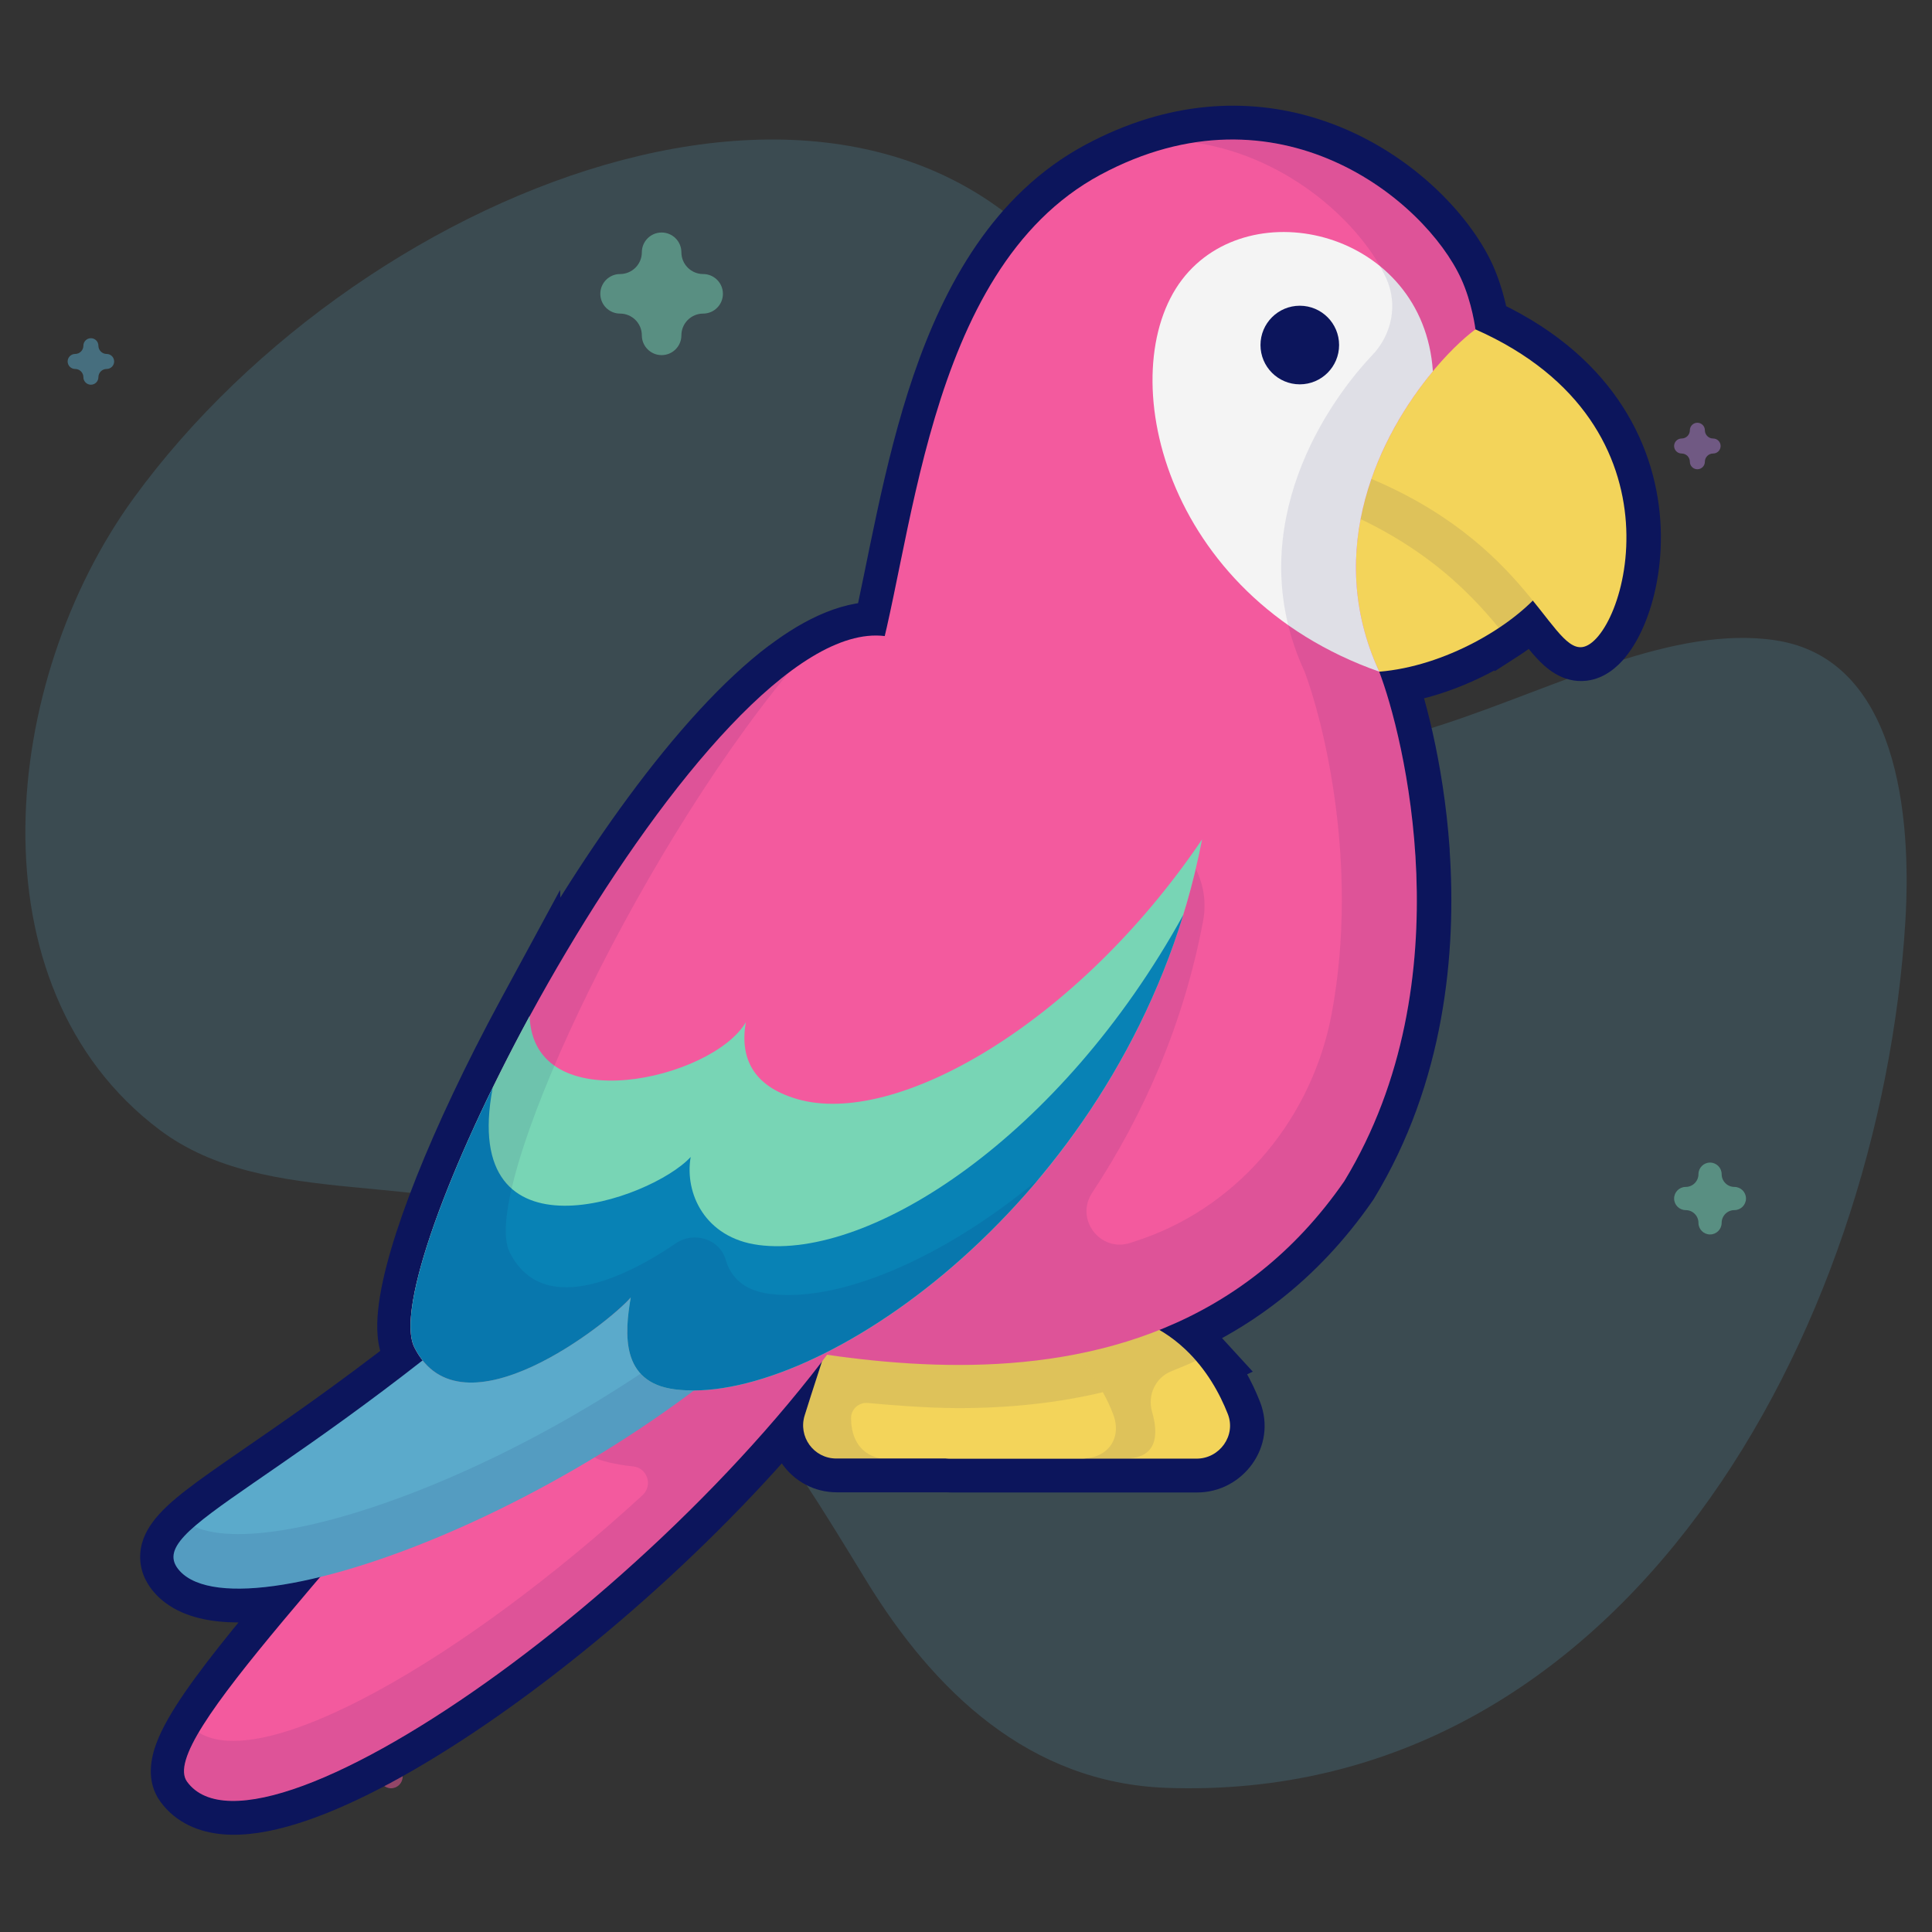 <svg width="457" height="457" viewBox="0 0 457 457" fill="none" xmlns="http://www.w3.org/2000/svg">
<rect x="0" y="0" width="457" height="457" fill="#333333" stroke="none"/>
<path d="M31.68 117.743C86.657 42.24 209.248 -4.99 258.491 73.264C273.545 97.187 253.049 132.249 269.485 155.147C309.136 210.387 371.97 144.101 420.054 151.47C448.853 155.883 452.233 192.905 450.693 218.036C444.775 314.685 384.372 426.789 275.924 422.902C243.525 421.74 220.913 400.137 204.758 373.645C185.689 342.375 164.211 307.264 130.451 290.505C101.666 276.217 63.375 286.556 37.724 267.236C-7.355 233.283 0.228 160.935 31.68 117.743Z" fill="#5BAACB" fill-opacity="0.2"/>
<path opacity="0.5" d="M117.039 350C117.716 350 118.393 349.794 118.968 349.382L121.501 347.569L124.033 349.382C125.183 350.205 126.74 350.206 127.89 349.382C129.04 348.559 129.522 347.099 129.082 345.767L128.115 342.833L130.647 341.019C131.797 340.196 132.279 338.736 131.839 337.404C131.399 336.071 130.14 335.169 128.719 335.169H125.588L124.62 332.235C124.181 330.902 122.921 330 121.5 330C120.078 330 118.818 330.902 118.379 332.235L117.412 335.169H114.281C112.86 335.169 111.6 336.071 111.161 337.404C110.722 338.736 111.203 340.196 112.352 341.019L114.885 342.833L113.918 345.767C113.479 347.099 113.96 348.559 115.109 349.382C115.686 349.794 116.363 350 117.039 350Z" fill="#78D5B5"/>
<path opacity="0.5" d="M92.5 423C94.014 423 95.242 421.772 95.242 420.258C95.242 418.595 96.595 417.242 98.258 417.242C99.772 417.242 101 416.014 101 414.5C101 412.986 99.772 411.758 98.258 411.758C96.595 411.758 95.242 410.405 95.242 408.742C95.242 407.228 94.014 406 92.5 406C90.986 406 89.758 407.228 89.758 408.742C89.758 410.405 88.405 411.758 86.742 411.758C85.228 411.758 84 412.986 84 414.5C84 416.014 85.228 417.242 86.742 417.242C88.405 417.242 89.758 418.595 89.758 420.258C89.758 421.772 90.985 423 92.5 423Z" fill="#F35A9E"/>
<path opacity="0.5" d="M156.5 84C159.083 84 161.177 81.906 161.177 79.323C161.177 76.485 163.485 74.177 166.323 74.177C168.905 74.177 171 72.083 171 69.5C171 66.917 168.905 64.823 166.323 64.823C163.485 64.823 161.177 62.515 161.177 59.677C161.177 57.094 159.083 55 156.5 55C153.917 55 151.823 57.094 151.823 59.677C151.823 62.515 149.515 64.823 146.677 64.823C144.095 64.823 142 66.917 142 69.5C142 72.083 144.095 74.177 146.677 74.177C149.515 74.177 151.823 76.485 151.823 79.323C151.823 81.906 153.916 84 156.5 84Z" fill="#78D5B5"/>
<path opacity="0.5" d="M82.5 367C83.48 367 84.274 366.206 84.274 365.226C84.274 364.15 85.15 363.274 86.226 363.274C87.206 363.274 88 362.48 88 361.5C88 360.52 87.206 359.726 86.226 359.726C85.15 359.726 84.274 358.85 84.274 357.774C84.274 356.794 83.48 356 82.5 356C81.52 356 80.726 356.794 80.726 357.774C80.726 358.85 79.85 359.726 78.774 359.726C77.794 359.726 77 360.52 77 361.5C77 362.48 77.794 363.274 78.774 363.274C79.85 363.274 80.726 364.15 80.726 365.226C80.726 366.206 81.52 367 82.5 367Z" fill="#5BAACB"/>
<path opacity="0.5" d="M401.5 111C402.48 111 403.274 110.206 403.274 109.226C403.274 108.15 404.15 107.274 405.226 107.274C406.206 107.274 407 106.48 407 105.5C407 104.52 406.206 103.726 405.226 103.726C404.15 103.726 403.274 102.85 403.274 101.774C403.274 100.794 402.48 100 401.5 100C400.52 100 399.726 100.794 399.726 101.774C399.726 102.85 398.85 103.726 397.774 103.726C396.794 103.726 396 104.52 396 105.5C396 106.48 396.794 107.274 397.774 107.274C398.85 107.274 399.726 108.15 399.726 109.226C399.726 110.206 400.52 111 401.5 111Z" fill="#AF81D5"/>
<path opacity="0.5" d="M21.5 91C22.48 91 23.274 90.206 23.274 89.226C23.274 88.15 24.15 87.274 25.226 87.274C26.206 87.274 27 86.48 27 85.5C27 84.52 26.206 83.726 25.226 83.726C24.15 83.726 23.274 82.85 23.274 81.774C23.274 80.794 22.48 80 21.5 80C20.52 80 19.726 80.794 19.726 81.774C19.726 82.85 18.85 83.726 17.774 83.726C16.794 83.726 16 84.52 16 85.5C16 86.48 16.794 87.274 17.774 87.274C18.85 87.274 19.726 88.15 19.726 89.226C19.726 90.206 20.52 91 21.5 91Z" fill="#5BAACB"/>
<path opacity="0.5" d="M404.5 292C406.014 292 407.242 290.772 407.242 289.258C407.242 287.595 408.595 286.242 410.258 286.242C411.772 286.242 413 285.014 413 283.5C413 281.986 411.772 280.758 410.258 280.758C408.595 280.758 407.242 279.405 407.242 277.742C407.242 276.228 406.014 275 404.5 275C402.986 275 401.758 276.228 401.758 277.742C401.758 279.405 400.405 280.758 398.742 280.758C397.228 280.758 396 281.986 396 283.5C396 285.014 397.228 286.242 398.742 286.242C400.405 286.242 401.758 287.595 401.758 289.258C401.758 290.772 402.985 292 404.5 292Z" fill="#78D5B5"/>
<path d="M260.457 41.333C278.353 31.714 294.913 31.356 308.694 35.554C308.739 35.567 308.783 35.581 308.827 35.595C309.173 35.701 309.517 35.809 309.859 35.921C310.013 35.971 310.166 36.023 310.318 36.074C310.471 36.126 310.623 36.177 310.775 36.23C328.308 42.252 341.021 55.594 345.761 65.871C346.022 66.449 346.264 67.033 346.489 67.615C348.525 72.785 349.153 77.866 349.158 77.909L349.156 77.91H349.158C400.585 100.689 384.227 151.899 374.386 153.07C371.084 153.463 368.16 148.783 362.755 142.094C360.538 144.324 357.818 146.527 354.702 148.53L354.7 148.528C346.715 153.834 336.411 158.06 326.433 158.881C328.95 165.497 333.5 181.36 334.913 201.222C334.913 201.3 334.908 201.448 334.906 201.481C336.516 224.856 333.731 253.8 318.151 279.4C305.883 297.148 290.661 308.115 274.433 314.595C275.809 315.397 277.186 316.341 278.549 317.45C279.191 317.97 279.829 318.526 280.463 319.121C281.153 319.769 281.806 320.436 282.426 321.114C282.652 321.358 282.877 321.604 283.103 321.85C283.098 321.852 283.093 321.853 283.088 321.855C286.639 325.955 289.008 330.471 290.584 334.477C292.584 339.559 288.653 345.031 283.191 345.031H224.992C224.752 345.031 224.514 345.017 224.28 344.996H197.969C192.636 344.996 188.872 339.821 190.519 334.724L191.931 330.254L194.573 322.078C146.303 385.006 60.022 442.885 44.402 421.451C40.296 415.816 53.883 398.846 75.867 373.03C60.977 376.676 49.347 376.823 43.899 372.708C43.446 372.369 43.033 372.001 42.665 371.604C40.701 369.48 40.675 367.393 42.438 364.954C47.516 357.696 67.858 347.018 100.083 321.813C99.382 320.932 98.736 319.926 98.157 318.784C94.572 311.677 101.715 288.853 114.323 262.204C117.676 255.103 121.413 247.73 125.435 240.31C125.435 240.329 125.436 240.349 125.437 240.368C143.115 207.864 166.338 174.456 186.739 159.069C186.719 159.094 186.699 159.118 186.679 159.143C194.687 153.088 202.265 149.794 208.914 150.402L209.401 150.596C217.068 118.102 222.704 61.625 260.457 41.333Z" fill="#0C155C"/>
<path d="M260.457 41.333L264.244 48.38L264.245 48.38L260.457 41.333ZM308.694 35.554L306.363 43.206L306.371 43.209L308.694 35.554ZM308.827 35.595L311.176 27.947L311.168 27.945L308.827 35.595ZM309.859 35.921L307.374 43.525L307.381 43.528L309.859 35.921ZM310.318 36.074L312.864 28.49L312.857 28.488L310.318 36.074ZM310.775 36.23L308.169 43.793L308.176 43.795L310.775 36.23ZM345.761 65.871L353.05 62.576L353.038 62.548L353.026 62.521L345.761 65.871ZM346.489 67.615L339.03 70.506L339.038 70.526L339.045 70.546L346.489 67.615ZM349.158 77.909L352.736 85.065L357.787 82.539L357.098 76.933L349.158 77.909ZM349.156 77.91L345.579 70.755L349.156 85.91V77.91ZM349.158 77.91L352.398 70.596L350.851 69.91H349.158V77.91ZM374.386 153.07L375.33 161.014L375.331 161.014L374.386 153.07ZM362.755 142.094L368.977 137.066L363.371 130.127L357.081 136.454L362.755 142.094ZM354.702 148.53L349.045 154.187L353.605 158.747L359.029 155.259L354.702 148.53ZM354.7 148.528L360.357 142.871L355.727 138.241L350.273 141.865L354.7 148.528ZM326.433 158.881L325.777 150.908L315.172 151.78L318.955 161.725L326.433 158.881ZM334.913 201.222L342.913 201.222L342.913 200.938L342.893 200.654L334.913 201.222ZM334.906 201.481L326.918 201.046L326.891 201.539L326.925 202.031L334.906 201.481ZM318.151 279.4L324.732 283.949L324.864 283.758L324.985 283.559L318.151 279.4ZM274.433 314.595L271.466 307.165L256.233 313.248L270.404 321.507L274.433 314.595ZM278.549 317.45L273.498 323.654L273.505 323.66L273.513 323.666L278.549 317.45ZM280.463 319.121L285.939 313.289L285.939 313.289L280.463 319.121ZM282.426 321.114L276.52 326.51L276.54 326.532L276.56 326.554L282.426 321.114ZM283.103 321.85L286.512 329.087L296.34 324.456L289.002 316.446L283.103 321.85ZM283.088 321.855L279.681 314.617L270.129 319.114L277.041 327.093L283.088 321.855ZM290.584 334.477L283.139 337.406L283.14 337.406L290.584 334.477ZM224.28 344.996L224.984 337.027L224.633 336.996H224.28V344.996ZM190.519 334.724L198.131 337.183L198.139 337.158L198.147 337.134L190.519 334.724ZM191.931 330.254L184.318 327.793L184.31 327.819L184.302 327.844L191.931 330.254ZM194.573 322.078L202.185 324.539L188.226 317.209L194.573 322.078ZM44.402 421.451L50.868 416.74L50.868 416.74L44.402 421.451ZM75.867 373.03L81.958 378.217L98.004 359.374L73.965 365.26L75.867 373.03ZM43.899 372.708L48.722 366.325L48.704 366.312L48.687 366.299L43.899 372.708ZM42.665 371.604L36.792 377.036L36.793 377.037L42.665 371.604ZM42.438 364.954L48.921 369.64L48.957 369.591L48.992 369.54L42.438 364.954ZM100.083 321.813L105.012 328.115L111.364 323.147L106.345 316.835L100.083 321.813ZM98.157 318.784L91.015 322.387L91.018 322.395L91.022 322.402L98.157 318.784ZM114.323 262.204L121.555 265.625L121.558 265.619L114.323 262.204ZM125.435 240.31L133.431 240.055L132.488 210.507L118.401 236.497L125.435 240.31ZM125.437 240.368L117.441 240.645L118.455 269.948L132.464 244.191L125.437 240.368ZM186.739 159.069L192.908 164.163L181.922 152.682L186.739 159.069ZM186.679 159.143L180.508 154.051L191.504 165.524L186.679 159.143ZM208.914 150.402L211.865 142.966L210.792 142.541L209.643 142.436L208.914 150.402ZM209.401 150.596L206.451 158.032L215.06 161.448L217.188 152.433L209.401 150.596ZM260.457 41.333L264.245 48.38C280.219 39.794 294.573 39.615 306.363 43.206L308.694 35.554L311.026 27.901C295.253 23.096 276.486 23.635 256.67 34.286L260.457 41.333ZM308.694 35.554L306.371 43.209C306.365 43.207 306.364 43.207 306.386 43.214C306.394 43.216 306.41 43.221 306.425 43.226C306.442 43.231 306.463 43.237 306.486 43.245L308.827 35.595L311.168 27.945C311.169 27.945 311.168 27.945 311.163 27.943C311.156 27.941 311.15 27.939 311.136 27.935C311.114 27.928 311.068 27.914 311.017 27.898L308.694 35.554ZM308.827 35.595L306.478 43.242C306.793 43.339 307.09 43.432 307.374 43.525L309.859 35.921L312.345 28.317C311.945 28.186 311.553 28.063 311.176 27.947L308.827 35.595ZM309.859 35.921L307.381 43.528C307.496 43.565 307.56 43.587 307.78 43.661L310.318 36.074L312.857 28.488C312.771 28.459 312.53 28.377 312.337 28.314L309.859 35.921ZM310.318 36.074L307.772 43.658C307.91 43.705 308.042 43.749 308.169 43.793L310.775 36.23L313.381 28.666C313.205 28.605 313.032 28.546 312.864 28.49L310.318 36.074ZM310.775 36.23L308.176 43.795C323.658 49.114 334.678 60.941 338.496 69.221L345.761 65.871L353.026 62.521C347.365 50.246 332.957 35.391 313.374 28.663L310.775 36.23ZM345.761 65.871L338.471 69.166C338.662 69.589 338.848 70.036 339.03 70.506L346.489 67.615L353.949 64.724C353.68 64.03 353.382 63.309 353.05 62.576L345.761 65.871ZM346.489 67.615L339.045 70.546C340.708 74.769 341.239 79.053 341.218 78.885L349.158 77.909L357.098 76.933C357.067 76.678 356.341 70.802 353.933 64.685L346.489 67.615ZM349.158 77.909L345.58 70.754L345.579 70.755L349.156 77.91L352.734 85.066L352.736 85.065L349.158 77.909ZM349.156 77.91V85.91H349.158V77.91V69.91H349.156V77.91ZM349.158 77.91L345.918 85.225C368.841 95.378 375.859 111.223 376.767 124.153C377.238 130.86 376.061 136.881 374.393 141.082C373.552 143.2 372.688 144.595 372.074 145.338C371.245 146.339 371.61 145.344 373.44 145.126L374.386 153.07L375.331 161.014C379.622 160.503 382.651 157.653 384.399 155.54C386.362 153.168 387.99 150.193 389.263 146.989C391.822 140.547 393.366 132.122 392.728 123.033C391.418 104.371 380.902 83.221 352.398 70.596L349.158 77.91ZM374.386 153.07L373.441 145.126C374.79 144.966 375.744 145.419 376.016 145.581C376.159 145.666 375.925 145.551 375.218 144.791C374.546 144.068 373.743 143.09 372.664 141.725C371.649 140.441 370.36 138.777 368.977 137.066L362.755 142.094L356.532 147.122C358.85 149.99 361.44 153.469 363.5 155.685C365.302 157.624 369.367 161.723 375.33 161.014L374.386 153.07ZM362.755 142.094L357.081 136.454C355.302 138.243 353.041 140.087 350.375 141.801L354.702 148.53L359.029 155.259C362.596 152.966 365.774 150.404 368.429 147.734L362.755 142.094ZM354.702 148.53L360.359 142.873L360.357 142.871L354.7 148.528L349.043 154.185L349.045 154.187L354.702 148.53ZM354.7 148.528L350.273 141.865C343.152 146.597 334.126 150.221 325.777 150.908L326.433 158.881L327.088 166.854C338.697 165.9 350.278 161.072 359.128 155.191L354.7 148.528ZM326.433 158.881L318.955 161.725C321.206 167.642 325.578 182.739 326.933 201.789L334.913 201.222L342.893 200.654C341.422 179.982 336.693 163.353 333.91 156.036L326.433 158.881ZM334.913 201.222L326.913 201.221C326.913 201.191 326.913 201.168 326.913 201.157C326.914 201.145 326.914 201.137 326.914 201.134C326.914 201.129 326.914 201.13 326.914 201.136C326.914 201.142 326.913 201.146 326.913 201.144C326.914 201.143 326.914 201.137 326.914 201.127C326.914 201.121 326.915 201.113 326.915 201.101C326.916 201.091 326.917 201.071 326.918 201.046L334.906 201.481L342.894 201.917C342.903 201.758 342.913 201.464 342.913 201.222L334.913 201.222ZM334.906 201.481L326.925 202.031C328.47 224.463 325.73 251.559 311.317 275.241L318.151 279.4L324.985 283.559C341.732 256.041 344.562 225.249 342.887 200.932L334.906 201.481ZM318.151 279.4L311.571 274.851C300.251 291.227 286.322 301.233 271.466 307.165L274.433 314.595L277.399 322.024C295 314.996 311.515 303.069 324.732 283.949L318.151 279.4ZM274.433 314.595L270.404 321.507C271.425 322.102 272.461 322.81 273.498 323.654L278.549 317.45L283.6 311.246C281.912 309.872 280.192 308.692 278.461 307.683L274.433 314.595ZM278.549 317.45L273.513 323.666C274.004 324.064 274.496 324.492 274.987 324.953L280.463 319.121L285.939 313.289C285.163 312.56 284.377 311.876 283.585 311.234L278.549 317.45ZM280.463 319.121L274.987 324.953C275.516 325.45 276.026 325.97 276.52 326.51L282.426 321.114L288.332 315.718C287.585 314.901 286.789 314.088 285.939 313.289L280.463 319.121ZM282.426 321.114L276.56 326.554C276.769 326.779 276.98 327.01 277.204 327.253L283.103 321.85L289.002 316.446C288.775 316.198 288.536 315.938 288.292 315.675L282.426 321.114ZM283.103 321.85L279.693 314.613C279.8 314.562 279.896 314.52 279.978 314.485C280.059 314.451 280.129 314.423 280.183 314.402C280.21 314.391 280.234 314.382 280.255 314.374C280.275 314.366 280.292 314.36 280.306 314.355C280.319 314.35 280.33 314.346 280.336 314.343C280.339 314.342 280.342 314.341 280.344 314.341C280.345 314.34 280.346 314.34 280.346 314.34C280.346 314.34 280.345 314.34 280.345 314.34C280.344 314.34 280.344 314.341 280.343 314.341C280.341 314.342 280.338 314.343 280.335 314.344C280.328 314.347 280.316 314.351 280.302 314.356C280.288 314.361 280.27 314.368 280.25 314.376C280.229 314.384 280.204 314.393 280.176 314.404C280.121 314.426 280.05 314.454 279.968 314.489C279.886 314.524 279.789 314.566 279.681 314.617L283.088 321.855L286.495 329.094C286.388 329.144 286.293 329.186 286.211 329.22C286.131 329.255 286.061 329.283 286.007 329.304C285.98 329.314 285.956 329.324 285.935 329.331C285.915 329.339 285.898 329.346 285.884 329.351C285.871 329.356 285.86 329.359 285.854 329.362C285.851 329.363 285.848 329.364 285.847 329.364C285.845 329.365 285.844 329.365 285.845 329.365C285.845 329.365 285.845 329.365 285.846 329.365C285.846 329.365 285.847 329.364 285.848 329.364C285.85 329.363 285.852 329.362 285.856 329.361C285.863 329.358 285.874 329.354 285.888 329.349C285.902 329.344 285.92 329.337 285.941 329.329C285.962 329.321 285.987 329.312 286.015 329.301C286.07 329.279 286.142 329.25 286.224 329.216C286.307 329.181 286.404 329.138 286.512 329.087L283.103 321.85ZM283.088 321.855L277.041 327.093C279.853 330.34 281.802 334.007 283.139 337.406L290.584 334.477L298.029 331.548C296.214 326.935 293.425 321.571 289.135 316.618L283.088 321.855ZM290.584 334.477L283.14 337.406C283.135 337.394 283.123 337.359 283.117 337.305C283.111 337.252 283.112 337.201 283.119 337.156C283.125 337.113 283.134 337.083 283.141 337.066C283.145 337.057 283.148 337.052 283.149 337.048C283.15 337.047 283.151 337.045 283.151 337.045C283.152 337.044 283.152 337.044 283.152 337.044C283.152 337.044 283.152 337.044 283.152 337.044C283.151 337.045 283.151 337.045 283.15 337.046C283.149 337.047 283.148 337.048 283.147 337.049C283.145 337.051 283.146 337.049 283.153 337.046C283.16 337.042 283.171 337.037 283.184 337.034C283.199 337.03 283.203 337.031 283.191 337.031V345.031V353.031C293.968 353.031 302.212 342.179 298.028 331.547L290.584 334.477ZM283.191 345.031V337.031H224.992V345.031V353.031H283.191V345.031ZM224.992 345.031V337.031C225.032 337.031 225.053 337.032 225.052 337.032C225.051 337.032 225.045 337.032 225.034 337.031C225.023 337.03 225.006 337.029 224.984 337.027L224.28 344.996L223.576 352.965C223.949 352.998 224.437 353.031 224.992 353.031V345.031ZM224.28 344.996V336.996H197.969V344.996V352.996H224.28V344.996ZM197.969 344.996V336.996C197.952 336.996 197.957 336.994 197.978 336.999C197.997 337.004 198.019 337.012 198.039 337.023C198.077 337.043 198.094 337.063 198.1 337.071C198.106 337.08 198.118 337.1 198.125 337.136C198.128 337.156 198.129 337.175 198.127 337.19C198.126 337.206 198.124 337.205 198.131 337.183L190.519 334.724L182.906 332.264C179.597 342.507 187.185 352.996 197.969 352.996V344.996ZM190.519 334.724L198.147 337.134L199.559 332.664L191.931 330.254L184.302 327.844L182.89 332.314L190.519 334.724ZM191.931 330.254L199.543 332.714L202.185 324.539L194.573 322.078L186.961 319.618L184.318 327.793L191.931 330.254ZM194.573 322.078L188.226 317.209C164.671 347.916 131.7 377.528 102.814 396.739C88.325 406.375 75.302 413.098 65.316 416.169C60.297 417.713 56.571 418.167 54.057 417.947C51.701 417.74 51.088 417.042 50.868 416.74L44.402 421.451L37.937 426.163C41.622 431.219 47.122 433.401 52.662 433.886C58.045 434.357 63.999 433.314 70.02 431.462C82.113 427.743 96.606 420.082 111.674 410.061C141.901 389.959 176.205 359.168 200.921 326.947L194.573 322.078ZM44.402 421.451L50.868 416.74C52.374 418.806 51.132 420.234 51.99 417.935C52.68 416.086 54.23 413.278 56.938 409.347C62.296 401.571 70.911 391.189 81.958 378.217L75.867 373.03L69.776 367.843C58.839 380.687 49.668 391.699 43.763 400.27C40.84 404.513 38.389 408.617 36.999 412.342C35.778 415.617 34.378 421.279 37.937 426.163L44.402 421.451ZM75.867 373.03L73.965 365.26C66.897 366.99 60.953 367.798 56.374 367.78C51.55 367.76 49.388 366.828 48.722 366.325L43.899 372.708L39.077 379.091C43.858 382.703 50.235 383.755 56.31 383.779C62.63 383.805 69.946 382.716 77.77 380.801L75.867 373.03ZM43.899 372.708L48.687 366.299C48.594 366.229 48.55 366.184 48.537 366.17L42.665 371.604L36.793 377.037C37.516 377.818 38.297 378.509 39.112 379.117L43.899 372.708ZM42.665 371.604L48.538 366.171C48.43 366.055 49.11 366.763 49.15 368.165C49.188 369.458 48.635 370.037 48.921 369.64L42.438 364.954L35.954 360.268C34.477 362.311 33.056 365.153 33.157 368.63C33.261 372.215 34.936 375.029 36.792 377.036L42.665 371.604ZM42.438 364.954L48.992 369.54C49.516 368.792 50.895 367.386 53.948 365.025C56.871 362.766 60.712 360.088 65.624 356.698C75.36 349.979 88.687 340.883 105.012 328.115L100.083 321.813L95.154 315.512C79.254 327.948 66.297 336.793 56.536 343.529C51.7 346.867 47.489 349.795 44.163 352.366C40.967 354.837 37.898 357.487 35.883 360.368L42.438 364.954ZM100.083 321.813L106.345 316.835C106.001 316.402 105.642 315.856 105.292 315.166L98.157 318.784L91.022 322.402C91.83 323.996 92.763 325.462 93.821 326.792L100.083 321.813ZM98.157 318.784L105.3 315.181C105.48 315.537 105.029 314.719 105.356 311.504C105.65 308.62 106.461 304.785 107.844 300.076C110.599 290.689 115.354 278.731 121.555 265.625L114.323 262.204L107.092 258.783C100.684 272.326 95.564 285.104 92.492 295.569C90.96 300.785 89.87 305.654 89.439 309.881C89.042 313.777 89.042 318.478 91.015 322.387L98.157 318.784ZM114.323 262.204L121.558 265.619C124.844 258.658 128.514 251.417 132.468 244.122L125.435 240.31L118.401 236.497C114.312 244.042 110.507 251.548 107.089 258.789L114.323 262.204ZM125.435 240.31L117.439 240.565C117.44 240.593 117.44 240.62 117.441 240.645L125.437 240.368L133.432 240.092C133.431 240.078 133.431 240.066 133.431 240.055L125.435 240.31ZM125.437 240.368L132.464 244.191C150.065 211.829 172.614 179.743 191.556 165.457L186.739 159.069L181.922 152.682C160.062 169.169 136.165 203.899 118.409 236.546L125.437 240.368ZM186.739 159.069L180.57 153.976C180.563 153.984 180.556 153.993 180.545 154.006C180.535 154.019 180.522 154.035 180.508 154.051L186.679 159.143L192.85 164.234C192.884 164.193 192.858 164.223 192.908 164.163L186.739 159.069ZM186.679 159.143L191.504 165.524C199.015 159.845 204.556 158.037 208.185 158.369L208.914 150.402L209.643 142.436C199.973 141.551 190.358 146.331 181.854 152.761L186.679 159.143ZM208.914 150.402L205.964 157.838L206.451 158.032L209.401 150.596L212.352 143.16L211.865 142.966L208.914 150.402ZM209.401 150.596L217.188 152.433C221.244 135.239 224.286 114.239 231.216 93.978C238.071 73.938 248.031 57.094 264.244 48.38L260.457 41.333L256.67 34.286C235.13 45.864 223.396 67.404 216.077 88.799C208.835 109.973 205.225 133.459 201.615 148.759L209.401 150.596Z" fill="#0C155C"/>
<path d="M249.351 311.814C251.317 311.187 266.93 306.557 280.312 319.122C285.364 323.866 288.496 329.556 290.432 334.477C292.432 339.56 288.502 345.031 283.04 345.031H224.84C219.507 345.031 215.722 339.833 217.36 334.757L222.192 319.787C231.244 317.128 240.297 314.471 249.351 311.814Z" fill="#F3D45A"/>
<path opacity="0.09" d="M272.516 333.963C271.376 330.023 273.29 325.854 277.102 324.34C279.243 323.49 281.408 322.578 282.951 321.851C282.087 320.907 281.222 319.964 280.279 319.1C266.917 306.524 251.354 311.161 249.389 311.79C240.386 314.429 231.461 317.068 222.536 319.707C222.404 319.742 222.29 319.734 222.157 319.774L217.362 334.786C215.712 339.817 219.484 345.004 224.829 345.004H266.094C274.022 345.004 273.985 339.042 272.516 333.963Z" fill="#0C155C"/>
<path d="M255.924 344.997H197.817C192.485 344.997 188.72 339.821 190.367 334.724L191.779 330.254L195.151 319.825C204.248 317.159 213.265 314.492 222.283 311.826C224.244 311.199 239.848 306.572 253.179 319.119C256.551 322.334 259.061 325.862 260.864 329.313C261.883 331.117 262.668 332.842 263.295 334.489C265.491 340.214 262.041 344.997 255.924 344.997Z" fill="#F3D45A"/>
<path opacity="0.09" d="M253.18 319.119C239.849 306.572 224.244 311.199 222.284 311.826C214.577 314.105 206.852 316.383 199.097 318.662C199.089 318.657 199.081 318.653 199.072 318.648C197.818 319.04 196.484 319.433 195.151 319.825L191.779 330.254L190.368 334.724C188.721 339.821 192.485 344.997 197.818 344.997H208.169C202.481 343.684 201.339 338.952 201.312 335.462C201.296 333.327 203.159 331.665 205.285 331.865C210.216 332.327 219.364 333.078 226.753 333.078C238.986 333.078 250.357 331.823 260.865 329.314C259.061 325.862 256.551 322.334 253.18 319.119Z" fill="#0C155C"/>
<path d="M133.245 303.87C82.734 368.276 37.167 411.732 44.251 421.452C61.784 445.513 168.36 369.632 210.256 298.855C189.142 300.909 154.359 301.817 133.245 303.87Z" fill="#F35A9E"/>
<path opacity="0.09" d="M200.5 299.606C198.561 302.346 196.403 305.071 194.311 307.802C191.19 309.145 188.118 310.318 185.173 311.159C178.492 313.046 172.362 313.674 166.938 312.968C159.235 311.946 154.441 307.622 152.161 302.435C145.245 302.828 138.8 303.3 133.219 303.85C121.429 318.941 109.875 332.853 99.264 345.508C113.883 345.272 133.219 329.552 136.756 325.387C135.577 332.225 134.791 340.713 140.686 344.722C141.579 345.436 145.409 346.426 149.764 346.867C153.146 347.21 154.476 351.395 151.972 353.693C109.756 392.418 62.441 419.546 46.995 409.803C43.772 415.305 42.671 419.235 44.244 421.436C58.314 440.772 130.153 395.42 179.436 340.085C191.226 326.881 201.758 313.047 209.854 299.449C210.011 299.213 210.09 299.056 210.247 298.82C207.259 299.134 203.959 299.37 200.5 299.606Z" fill="#0C155C"/>
<path d="M133.519 293.592C68.502 352.078 33.075 361.346 42.552 371.629C58.042 388.437 151.987 352.415 199.512 296.073C184.464 295.507 169.417 294.942 154.37 294.376C147.42 294.114 140.469 293.853 133.519 293.592Z" fill="#5BAACB"/>
<path opacity="0.09" d="M199.478 296.071C152.004 352.427 58.077 388.426 42.514 371.605C39.606 368.461 40.942 365.396 46.05 361.152C67.194 370.427 141.392 341.502 188.003 295.6C191.855 295.756 195.627 295.913 199.478 296.071Z" fill="#0C155C"/>
<path d="M365.073 139.315C357.83 148.261 341.642 157.633 326.24 158.885C304.125 151.303 285.126 133.361 288.543 118.676C291.615 105.475 306.155 99.314 310.034 97.867C323.035 93.018 341.143 94.552 351.994 107.248C361.605 118.494 365.406 136.363 365.073 139.315Z" fill="#F3D45A"/>
<path opacity="0.09" d="M365.083 139.334C362.567 142.478 358.952 145.701 354.55 148.531C347.005 139.334 334.743 126.759 310.77 118.191C308.491 117.405 315.329 104.672 324.604 95.318C334.429 95.318 344.725 98.934 351.956 107.266C361.624 118.506 365.397 136.348 365.083 139.334Z" fill="#0C155C"/>
<path d="M374.235 153.07C366.352 154.008 360.64 126.028 318.122 110.844C314.579 109.578 333.42 78.987 349.007 77.91C400.433 100.689 384.076 151.899 374.235 153.07Z" fill="#F3D45A"/>
<path d="M260.306 41.334C302.358 18.73 337.039 47.261 345.607 65.898C348.237 71.618 349.006 77.91 349.006 77.91C337.177 86.653 308.844 121.136 326.241 158.885C331.804 173.319 346.856 231.894 317.989 279.385C270.128 348.636 177.279 314.688 155.138 313.582C211.871 238.331 180.457 239.437 206.417 160.937C216.038 131.839 218.127 64.003 260.306 41.334Z" fill="#F35A9E"/>
<path d="M326.252 158.876C312.862 129.866 326.525 102.734 338.936 87.818C336.722 54.703 295.828 44.814 279.578 66.176C263.07 87.877 274.886 140.789 326.252 158.876Z" fill="#F4F4F4"/>
<path d="M307.457 90.912C312.591 90.912 316.753 86.75 316.753 81.615C316.753 76.481 312.591 72.318 307.457 72.318C302.322 72.318 298.16 76.481 298.16 81.615C298.16 86.75 302.322 90.912 307.457 90.912Z" fill="#0C155C"/>
<path opacity="0.09" d="M348.989 77.897C348.989 77.897 348.203 71.609 345.609 65.871C338.614 50.701 314.247 28.85 282.651 33.724C305.445 37.182 322.344 53.609 327.924 65.871C330.67 71.993 329.274 79.063 324.662 83.935C311.639 97.692 293.917 127.135 308.588 158.855C312.603 169.423 321.706 203.535 315.026 239.646C310.531 263.949 293.669 284.774 270.36 292.991C269.344 293.35 268.324 293.691 267.301 294.015C260.209 296.267 254.238 288.353 258.341 282.147C270.46 263.816 280.033 242.157 284.601 217.74C286.313 208.591 281.141 199.499 272.499 196.042L209.237 170.724C207.351 170.488 205.307 170.567 203.263 170.96C184.452 235.011 206.046 241.189 164.713 300.388C161.804 304.543 158.694 308.871 155.141 313.592C177.306 314.691 270.133 348.647 318 279.401C333.58 253.8 336.364 224.855 334.754 201.481C334.756 201.447 334.761 201.3 334.761 201.221C333.346 181.336 328.788 165.458 326.272 158.856C308.824 121.127 337.199 86.621 348.989 77.897Z" fill="#0C155C"/>
<path d="M209.255 150.454C167.396 145.368 87.639 298.188 98.026 318.763C109.13 340.758 144.341 312.596 149.223 306.927C147.703 315.517 146.873 326.92 159.514 328.601C196.053 333.46 278.311 274.946 286.787 181.463" fill="#F35A9E"/>
<path d="M98.054 318.749C109.13 340.757 144.328 312.612 149.195 306.898C147.714 315.504 146.867 326.931 159.493 328.625C193.776 333.209 268.194 281.998 284.347 198.551C254.721 242.284 211.796 266.79 188.514 259.962C178.17 256.928 174.942 250.326 176.423 241.791C168.586 255.283 126.076 265.187 125.283 240.309C106.167 275.579 93.47 309.79 98.054 318.749Z" fill="#78D5B5"/>
<path d="M98.055 318.75C109.13 340.758 144.328 312.613 149.195 306.9C147.714 315.505 146.868 326.932 159.493 328.626C191.236 332.858 257.472 289.194 279.904 216.398C250.912 268.95 205.907 298.018 179.385 294.491C166.759 292.798 161.892 282.282 163.374 273.676C153.959 283.929 108.554 299.622 116.537 257.311C102.498 286.02 94.245 311.273 98.055 318.75Z" fill="#0882B5"/>
<path opacity="0.09" d="M245.852 278.778C217.163 312.969 180.692 331.44 159.549 328.61C146.894 326.96 147.681 315.484 149.252 306.917C144.379 312.576 109.166 340.793 98.006 318.785C89.281 301.493 144.065 191.139 186.587 159.07C149.724 203.715 113.333 281.922 120.563 296.227C128.174 311.341 147.165 302.768 159.895 294.081C164.112 291.202 170.187 293.036 171.635 297.933C172.843 302.02 175.794 305.234 182.029 306.052C197.906 308.174 222.508 298.271 245.852 278.778Z" fill="#0C155C"/>
</svg>
